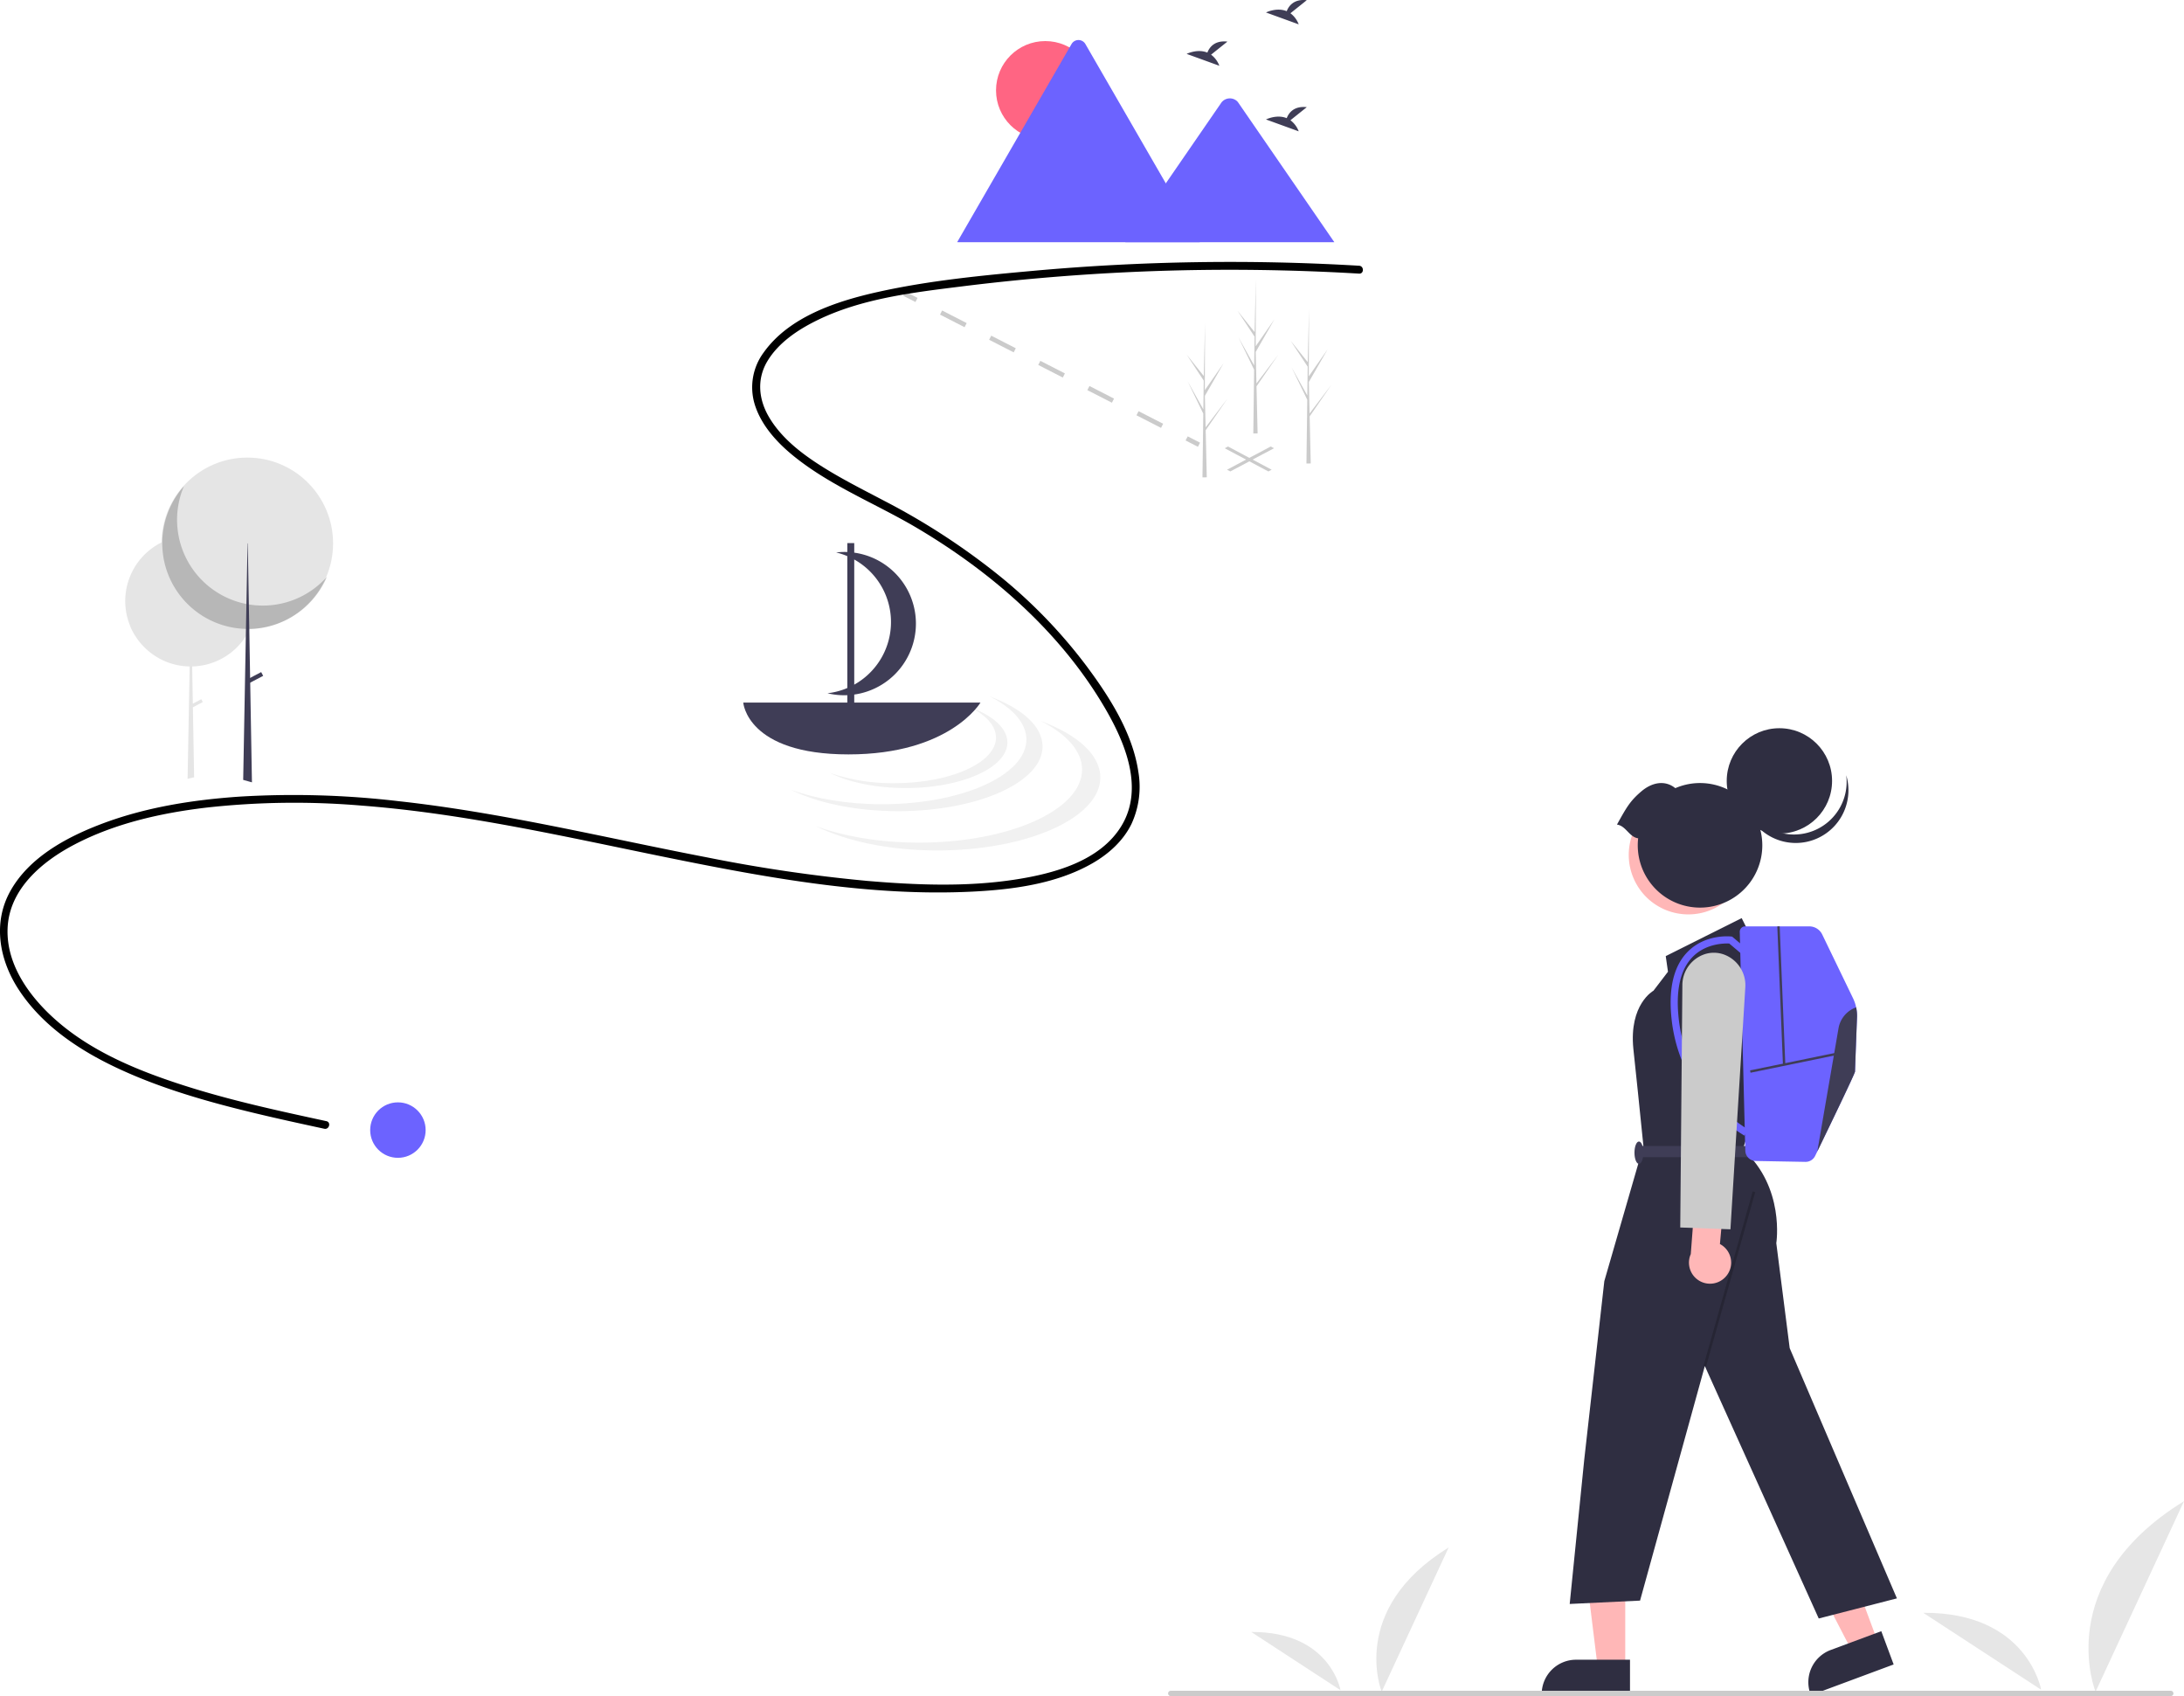 <svg xmlns="http://www.w3.org/2000/svg" data-name="Layer 1" width="832.028" height="646" viewBox="0 0 832.028 646" xmlns:xlink="http://www.w3.org/1999/xlink"><path id="efdf5e1f-6b90-40c1-9274-afa2b16f39be-1236" data-name="Path 482" d="M710.363,771.357s-12.753-31.391,25.505-54.934Z" transform="translate(-183.986 -127)" fill="#e6e6e6"/><path id="af7fe47f-56e6-4bb6-aa0f-d6efaf86a160-1237" data-name="Path 483" d="M694.68,770.786s-3.89-22.374-34-22.182Z" transform="translate(-183.986 -127)" fill="#e6e6e6"/><path id="a08d42bc-6ae2-46d7-9736-aba59e52cc48-1238" data-name="Path 482" d="M982.319,771.357s-16.848-41.472,33.696-72.575Z" transform="translate(-183.986 -127)" fill="#e6e6e6"/><path id="bafd7749-4c33-42a1-9524-e744b9f16454-1239" data-name="Path 483" d="M961.598,770.602s-5.139-29.559-44.919-29.305" transform="translate(-183.986 -127)" fill="#e6e6e6"/><polygon points="483.215 179.569 466.576 170.731 467.821 170.069 484.46 178.908 483.215 179.569" fill="#cbcbcb"/><polygon points="468.701 179.569 467.457 178.908 484.095 170.069 485.34 170.731 468.701 179.569" fill="#cbcbcb"/><rect x="529.915" y="237.409" width="1.761" height="5.282" transform="translate(-108.891 475.961) rotate(-62.868)" fill="#cbcbcb"/><path d="M626.3,289.978l-9.356-4.794.803-1.567,9.356,4.794Zm-18.711-9.588-9.356-4.794.803-1.567,9.356,4.794Zm-18.711-9.588-9.356-4.794.803-1.567,9.356,4.794Zm-18.711-9.588-9.356-4.794.803-1.567,9.356,4.794Zm-18.711-9.588-9.356-4.794.803-1.567,9.356,4.794Z" transform="translate(-183.986 -127)" fill="#cbcbcb"/><rect x="637.527" y="292.552" width="1.761" height="5.282" transform="translate(-99.431 601.726) rotate(-62.868)" fill="#cbcbcb"/><path d="M281.557,355.92q0,.825-.053,1.636a24.782,24.782,0,0,1-2.322,8.997c-.01.024-.022.047-.033.069-.062.131-.126.262-.191.391a24.488,24.488,0,0,1-1.319,2.327,24.903,24.903,0,0,1-20.438,11.502l.247,14.177,3.215-1.693.574,1.091-3.765,1.982.46,26.33.005.352-2.486.553.005-.353.783-42.438a24.854,24.854,0,0,1-17.584-7.651c-.157-.162-.312-.329-.464-.495l-.017-.019a24.956,24.956,0,0,1-4.541-7.027c.024.028.05.053.074.081a24.934,24.934,0,0,1,11.822-32.13c.086-.043.174-.084.26-.128a24.953,24.953,0,0,1,32.328,9.814c.152.255.298.515.44.777A24.798,24.798,0,0,1,281.557,355.92Z" transform="translate(-183.986 -127)" fill="#e5e5e5"/><circle cx="94.215" cy="206.962" r="32.674" fill="#e5e5e5"/><path d="M254.076,312.138a32.677,32.677,0,0,0,54.445,34.581,32.677,32.677,0,1,1-54.445-34.581Z" transform="translate(-183.986 -127)" opacity="0.2" style="isolation:isolate"/><polygon points="95.983 297.986 92.646 297.05 92.653 296.691 93.653 242.341 93.703 239.631 93.704 239.552 93.879 230.056 94.132 216.293 94.132 216.291 94.304 206.962 94.396 206.962 94.572 217.069 94.801 230.224 94.965 239.558 94.965 239.627 94.972 240.012 94.972 240.014 95.289 258.209 95.322 260.017 95.977 297.624 95.983 297.986" fill="#3f3d56"/><rect x="278.112" y="384.319" width="6.104" height="1.616" transform="translate(-331.028 48.327) rotate(-27.766)" fill="#3f3d56"/><path d="M701.755,228.216a832.274,832.274,0,0,0-123.751,1.902c-19.832,1.793-39.979,3.729-59.444,8.055-15.679,3.484-33.875,9.374-43.644,23.09a22.291,22.291,0,0,0-3.48,19.514c2.329,7.819,8.124,14.328,14.294,19.426,14.203,11.733,31.825,18.561,47.565,27.882,28.74,17.02,55.043,39.96,71.926,69.101,7.429,12.823,14.496,29.874,6.224,44.004-8.104,13.843-26.196,18.612-40.95,20.861-18.493,2.819-37.541,2.054-56.111.476a584.648,584.648,0,0,1-60.651-8.883c-39.275-7.541-78.192-17.135-118.013-21.497a341.781,341.781,0,0,0-60.17-1.74c-18.124,1.223-36.404,4.089-53.43,10.625-13.12,5.036-27.106,12.655-34.193,25.362-6.832,12.249-4.167,26.374,3.272,37.675,8.95,13.598,22.907,22.915,37.418,29.726,16.522,7.754,34.193,12.78,51.887,17.055,8.974,2.168,17.996,4.128,27.02,6.077,1.882.407,2.687-2.485.798-2.893-18.196-3.932-36.445-7.877-54.189-13.568-16.42-5.267-33.225-12.014-46.672-23.074-10.879-8.948-21.222-22.017-20.58-36.876.647-14.979,13.215-25.438,25.534-31.876,15.395-8.045,32.885-11.964,50.024-14.012a303.937,303.937,0,0,1,59.09-.804c39.727,3.023,78.566,12.072,117.516,19.966,37.84,7.668,76.86,14.769,115.639,12.802,15.37-.78,31.839-2.982,45.41-10.74,6.214-3.552,11.816-8.562,14.974-15.081a33.774,33.774,0,0,0,2.581-19.845c-2.201-14.77-10.973-28.466-19.726-40.23a194.417,194.417,0,0,0-33.14-34.328,261.405,261.405,0,0,0-43.849-28.565c-8.238-4.337-16.593-8.508-24.445-13.532-7.528-4.817-14.953-10.613-19.55-18.432-3.976-6.763-4.705-14.482-.564-21.342,4.189-6.938,11.405-11.777,18.522-15.313,17.146-8.519,37.08-10.8,55.839-13.136a825.914,825.914,0,0,1,121.451-6.055q14.794.348,29.569,1.225c1.929.113,1.922-2.887,0-3Z" transform="translate(-183.986 -127)"/><path d="M675.593,132.052l6.229-4.982c-4.839-.534-6.828,2.105-7.642,4.194-3.781-1.57-7.896.488-7.896.488l12.464,4.525A9.432,9.432,0,0,0,675.593,132.052Z" transform="translate(-183.986 -127)" fill="#3f3d56"/><path d="M645.361,147.825l6.229-4.982c-4.839-.534-6.828,2.105-7.642,4.194-3.781-1.57-7.896.488-7.896.488l12.464,4.525A9.432,9.432,0,0,0,645.361,147.825Z" transform="translate(-183.986 -127)" fill="#3f3d56"/><path d="M675.593,172.8l6.229-4.982c-4.839-.534-6.828,2.105-7.642,4.194-3.781-1.57-7.896.488-7.896.488l12.464,4.525A9.432,9.432,0,0,0,675.593,172.8Z" transform="translate(-183.986 -127)" fill="#3f3d56"/><g id="e2dfab6d-8627-4cc0-b13e-69de57259a01" data-name="Group 27"><circle id="bedd3b2f-f695-46eb-9812-80ad4d1341b6" data-name="Ellipse 7" cx="398.219" cy="34.413" r="18.768" fill="#ff6583"/><path id="efdddea5-7f44-48b8-bec9-83339a7f085f-1240" data-name="Path 63" d="M641.059,219.247H548.986a1.885,1.885,0,0,1-.344-.027L592.189,143.796a3.048,3.048,0,0,1,5.307,0l29.224,50.614,1.4,2.422Z" transform="translate(-183.986 -127)" fill="#6c63ff"/><path id="f8d22fd6-a75d-4da9-80c1-fba8d7f50740-1241" data-name="Path 65" d="M692.321,219.248H612.687l15.431-22.414,1.11-1.615,20.108-29.21a4.069,4.069,0,0,1,6.044-.361,3.638,3.638,0,0,1,.29.361Z" transform="translate(-183.986 -127)" fill="#6c63ff"/></g><path d="M560.96,392.235c8.727,4.362,14.04,10.123,14.04,16.442,0,13.612-24.631,24.647-55.015,24.647-13.21,0-25.329-2.088-34.813-5.564,10.073,5.035,24.695,8.205,40.975,8.205,30.384,0,55.015-11.035,55.015-24.647C581.163,403.623,573.29,396.755,560.96,392.235Z" transform="translate(-183.986 -127)" fill="#f1f1f1"/><path d="M580.373,401.585c9.848,4.922,15.843,11.423,15.843,18.553,0,15.36-27.793,27.811-62.078,27.811-14.906,0-28.581-2.356-39.282-6.278,11.366,5.681,27.865,9.258,46.235,9.258,34.284,0,62.078-12.451,62.078-27.811C603.169,414.436,594.285,406.685,580.373,401.585Z" transform="translate(-183.986 -127)" fill="#f1f1f1"/><path d="M553.531,396.353c6.149,3.073,9.892,7.132,9.892,11.584,0,9.59-17.353,17.364-38.759,17.364a72.801,72.801,0,0,1-24.527-3.92c7.097,3.547,17.398,5.781,28.868,5.781,21.406,0,38.76-7.774,38.76-17.364C567.764,404.377,562.218,399.538,553.531,396.353Z" transform="translate(-183.986 -127)" fill="#f1f1f1"/><path d="M467.141,394.593s1.351,19.749,40.082,19.749,50.294-19.749,50.294-19.749Z" transform="translate(-183.986 -127)" fill="#3f3d56"/><path d="M522.115,342.777a27.187,27.187,0,0,0-19.584-5.357A27.282,27.282,0,0,1,499.227,391.05a27.288,27.288,0,0,0,22.888-48.272Z" transform="translate(-183.986 -127)" fill="#3f3d56"/><rect x="322.796" y="206.856" width="2.641" height="62.858" fill="#3f3d56"/><path d="M682.969,287.153l-.014-.024-.036-1.535,8.273-12.011-8.263,10.862-.03.325-.283-12.277,7.146-12.453-7.166,10.296.075-25.435-0-.085-.002.083-.474,20.046-6.512-8.143,6.491,9.87-.142,10.982-5.993-10.718,5.971,12.332-.08,6.106-.219,16.917-.016,1.264q.828.006,1.639-.028l-.375-16.249Z" transform="translate(-183.986 -127)" fill="#cbcbcb"/><path d="M643.359,292.434l-.014-.024-.036-1.535,8.273-12.011-8.263,10.862-.03.325-.283-12.277,7.146-12.453L642.986,275.616l.075-25.435-0-.085-.002.083-.474,20.046-6.512-8.143,6.491,9.87-.142,10.982-5.993-10.718,5.971,12.332-.08,6.106-.219,16.917-.016,1.264q.828.006,1.639-.028l-.375-16.249Z" transform="translate(-183.986 -127)" fill="#cbcbcb"/><path d="M662.724,275.71l-.014-.024-.036-1.535,8.273-12.011-8.263,10.862-.03.325-.283-12.277,7.146-12.453-7.166,10.296.075-25.435-0-.085-.002.083-.474,20.046-6.512-8.143,6.491,9.87-.142,10.982-5.993-10.718,5.971,12.332-.08,6.106-.219,16.917-.016,1.264q.828.006,1.639-.028l-.375-16.249Z" transform="translate(-183.986 -127)" fill="#cbcbcb"/><circle cx="151.59" cy="430.437" r="10.563" fill="#6c63ff"/><polygon points="715.399 625.419 705.62 629.052 686.952 593.062 701.385 587.7 715.399 625.419" fill="#ffb7b7"/><path d="M905.401,760.971,873.869,772.686l-.148-.399a13.093,13.093,0,0,1,7.713-16.833l.001-0,19.258-7.155Z" transform="translate(-183.986 -127)" fill="#2f2e41"/><polygon points="619.162 635.574 608.73 635.573 603.767 595.335 619.164 595.336 619.162 635.574" fill="#ffb7b7"/><path d="M804.958,772.686l-33.638-.001v-.425A13.093,13.093,0,0,1,784.413,759.167h.001l20.545.001Z" transform="translate(-183.986 -127)" fill="#2f2e41"/><path d="M850.91,483.505l-3.404-6.807-28.931,14.466.851,5.956-5.531,7.233s-9.36,5.106-7.658,22.124l1.702,16.168,2.127,20.848L795.174,614.972l-7.658,68.074-5.531,54.884,26.804-1.276L833.466,647.307l43.397,96.154,29.782-7.658-40.844-95.303-5.106-39.993s3.404-21.273-12.764-35.739l2.553-7.658v-9.437l8.509-45.022Z" transform="translate(-183.986 -127)" fill="#2f2e41"/><rect x="808.345" y="613.621" width="68.961" height="1" transform="translate(-161.014 1131.589) rotate(-74.249)" opacity="0.2"/><rect x="624.378" y="436.491" width="41.695" height="4.255" fill="#3f3d56"/><ellipse cx="624.378" cy="439.044" rx="1.702" ry="4.255" fill="#3f3d56"/><circle cx="827.167" cy="452.598" r="22.682" transform="translate(-299.713 325.223) rotate(-28.663)" fill="#ffb7b7"/><circle cx="677.889" cy="297.435" r="20.066" fill="#2f2e41"/><path d="M887.339,422.285a20.067,20.067,0,1,1-39.143,8.229,20.067,20.067,0,0,0,39.143-8.229Z" transform="translate(-183.986 -127)" fill="#2f2e41"/><path d="M808.067,446.3A23.724,23.724,0,1,0,822.224,427.201c-3.963-3.196-8.876-2.205-12.87,1.167-4.517,3.814-5.857,6.433-9.36,12.705C803.439,441.556,804.622,445.817,808.067,446.3Z" transform="translate(-183.986 -127)" fill="#2f2e41"/><path d="M891.441,514.511c-.254,6.722-.757,19.953-.757,20.628,0,.712-10.031,21.48-14.364,30.419v.005c-.308.63-.585,1.201-.83,1.704a4.029,4.029,0,0,1-3.703,2.275l-18.937-.34a4.036,4.036,0,0,1-3.966-3.934l-2.112-83.315a2.06,2.06,0,0,1,2.058-2.112h24.422a5.491,5.491,0,0,1,4.941,3.1l11.721,24.25a15.499,15.499,0,0,1,1.528,7.32Z" transform="translate(-183.986 -127)" fill="#6c63ff"/><path d="M848.555,559.551a54.232,54.232,0,0,1-12.939-10.935,60.008,60.008,0,0,1-14.955-34.888c-.963-11.072,1.234-19.303,6.53-24.463,6.732-6.559,15.894-5.606,16.281-5.562l.41.046,6.208,5.253-1.757,2.076-5.554-4.7c-1.7-.085-8.641-.103-13.712,4.856-4.667,4.565-6.584,12.054-5.696,22.258a57.308,57.308,0,0,0,14.208,33.237,52.657,52.657,0,0,0,12.29,10.44Z" transform="translate(-183.986 -127)" fill="#6c63ff"/><rect x="850.451" y="531.287" width="33.78" height="0.906" transform="translate(-273.229 58.368) rotate(-11.606)" fill="#3f3d56"/><rect x="862.154" y="479.819" width="0.907" height="52.695" transform="translate(-203.912 -91.398) rotate(-2.337)" fill="#3f3d56"/><path d="M891.441,514.511c-.254,6.722-.757,19.953-.757,20.628,0,.712-10.031,21.48-14.364,30.419l8.077-46.899a10.338,10.338,0,0,1,6.713-7.973A15.215,15.215,0,0,1,891.441,514.511Z" transform="translate(-183.986 -127)" fill="#3f3d56"/><path d="M841.815,612.8a7.979,7.979,0,0,0-2.595-11.957l1.642-18.16-10.792-3.689-1.958,25.677a8.022,8.022,0,0,0,13.704,8.128Z" transform="translate(-183.986 -127)" fill="#ffb7b7"/><path d="M843.225,595.228l-19.123-.693.809-92.222a12.449,12.449,0,0,1,8.433-11.848,11.309,11.309,0,0,1,7.113-.006,12.45,12.45,0,0,1,8.422,12.742Z" transform="translate(-183.986 -127)" fill="#cbcbcb"/><path d="M1010.987,773h-381a1,1,0,0,1,0-2h381a1,1,0,0,1,0,2Z" transform="translate(-183.986 -127)" fill="#cbcbcb"/></svg>